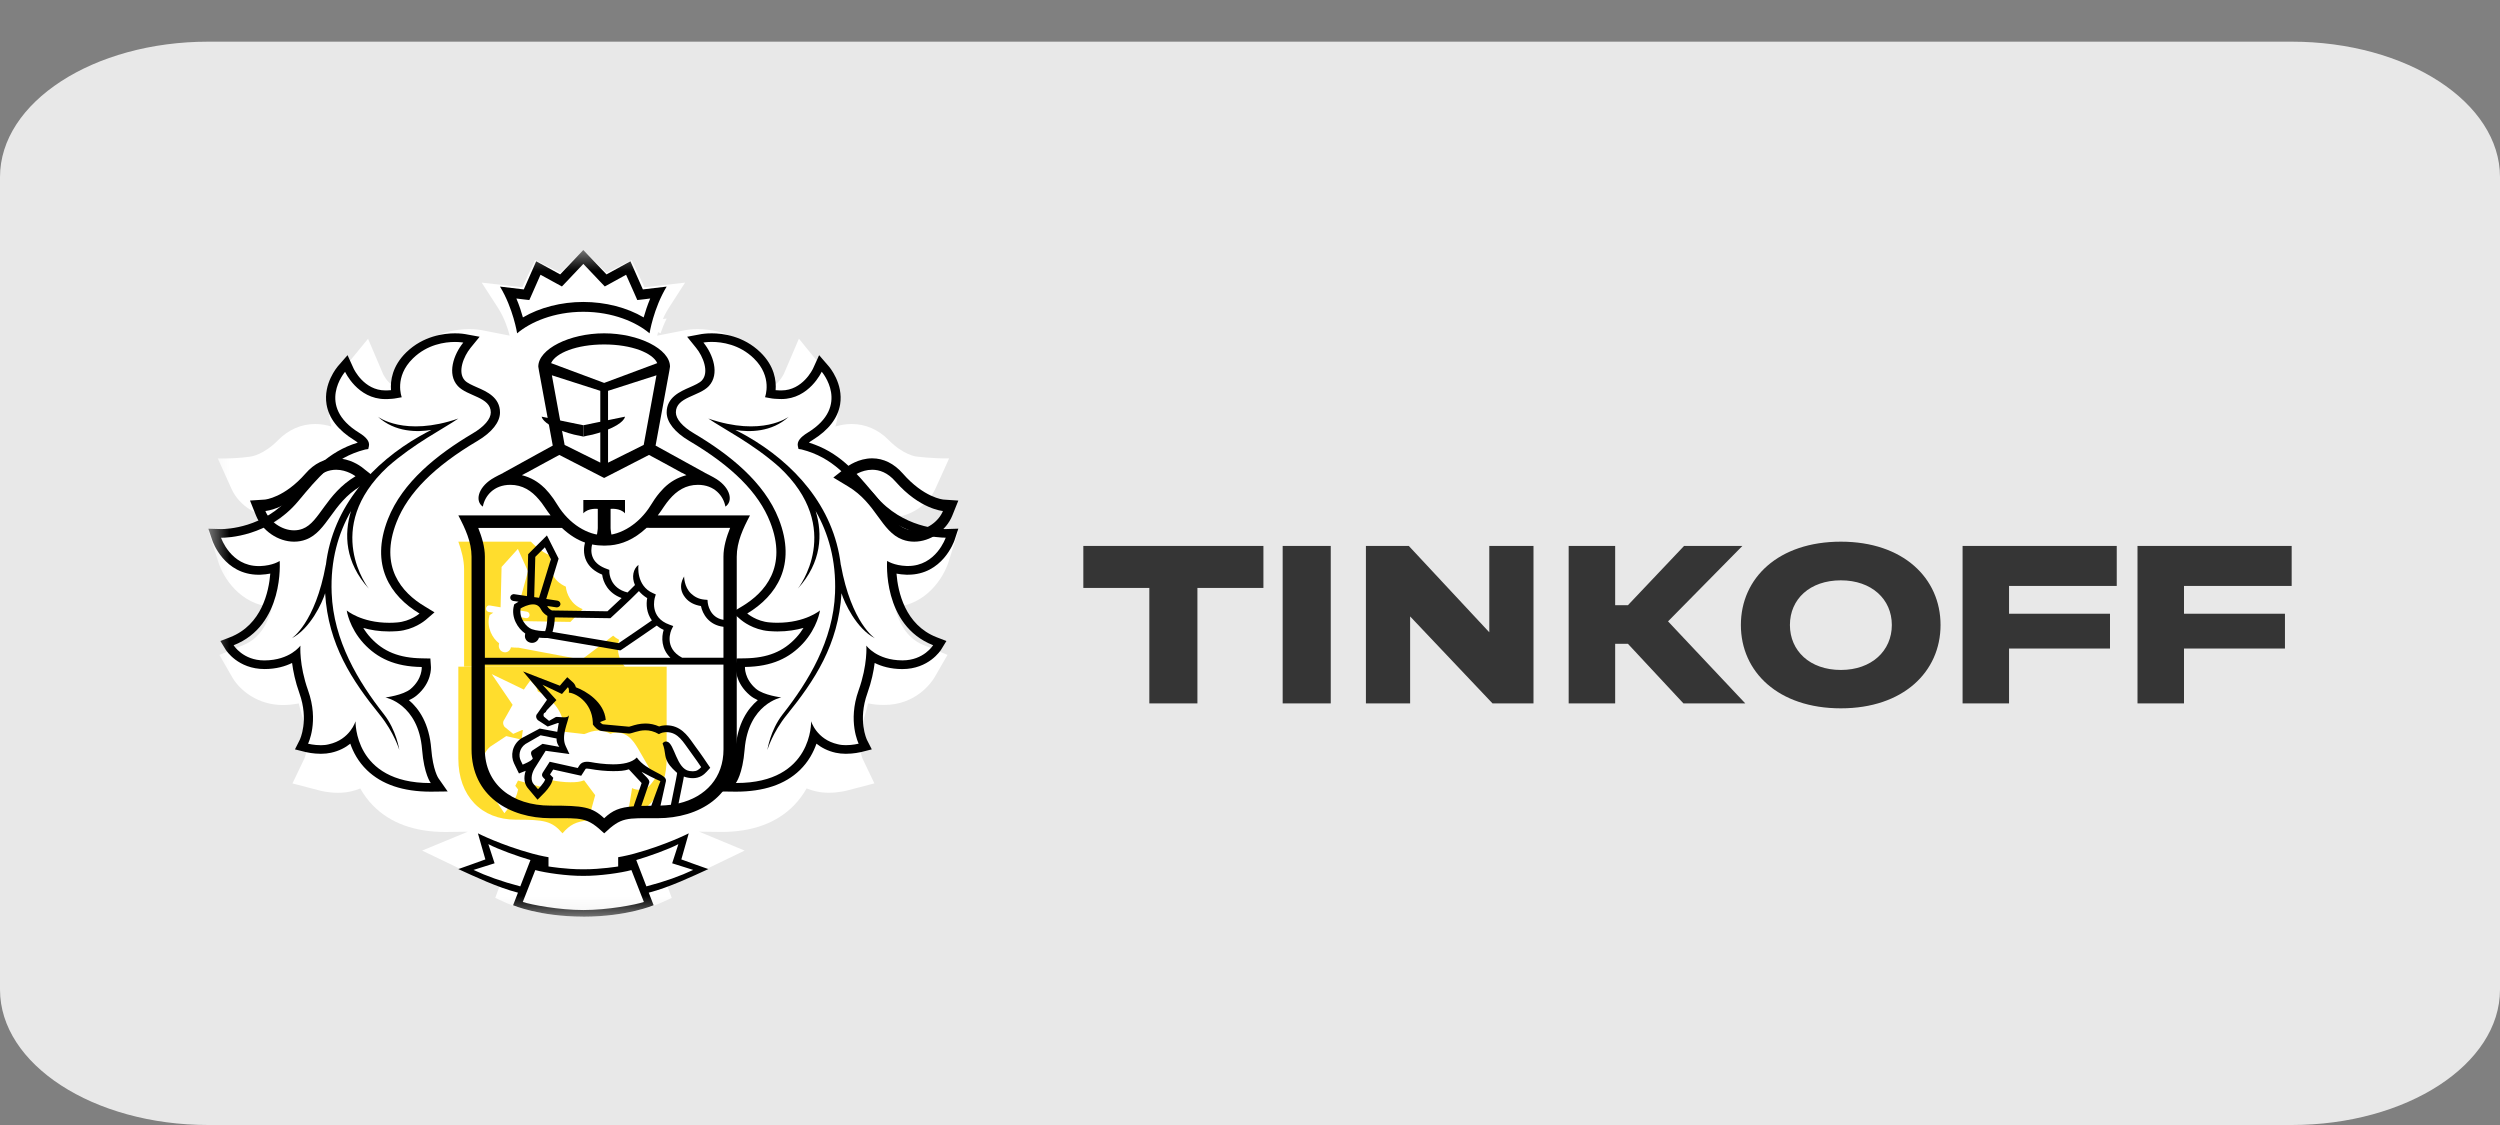 <?xml version="1.0" encoding="UTF-8"?> <svg xmlns="http://www.w3.org/2000/svg" width="60" height="27" viewBox="0 0 60 27" fill="none"><rect x="0" y="0" width="60" height="27" fill="#808080" stroke="none"/><path d="M0 4.25C0 2.455 2.239 1 5 1H55C57.761 1 60 2.455 60 4.25V23.75C60 25.545 57.761 27 55 27H5C2.239 27 0 25.545 0 23.75V4.25Z" fill="#E8E8E8"></path><mask id="mask0_121_5766" style="mask-type:luminance" maskUnits="userSpaceOnUse" x="5" y="6" width="51" height="16"><path d="M56 6H5V22H56V6Z" fill="white"></path></mask><g mask="url(#mask0_121_5766)"><path d="M22.766 13.484L23 12.74L22.227 12.764C22.162 12.764 21.687 12.751 21.226 12.418C21.261 12.421 21.295 12.426 21.33 12.426C21.804 12.426 22.263 12.142 22.446 11.736L22.779 11.002C22.362 11.007 21.981 10.955 21.981 10.955C21.978 10.954 21.677 10.916 21.33 10.563C21.081 10.31 20.773 10.176 20.439 10.176C20.293 10.176 20.162 10.202 20.049 10.237C20.067 10.178 20.084 10.117 20.093 10.055C20.2 9.368 19.755 8.845 19.755 8.845L19.174 8.128L18.814 8.97C18.812 8.973 18.721 9.17 18.559 9.266C18.509 9.019 18.389 8.741 18.131 8.475C17.645 7.974 17.053 7.899 16.743 7.899C16.6 7.899 16.497 7.915 16.473 7.919L15.771 8.056C15.811 7.9 15.898 7.628 16.055 7.384L16.442 6.783L15.468 6.894L15.158 6.238L14.557 6.546L14.001 6L13.447 6.546L12.845 6.238L12.535 6.894L11.561 6.783L11.949 7.384C12.107 7.628 12.193 7.899 12.232 8.055L11.563 7.924L11.54 7.92C11.507 7.915 11.405 7.899 11.261 7.899C10.951 7.899 10.359 7.974 9.874 8.475C9.616 8.74 9.495 9.019 9.445 9.266C9.284 9.171 9.194 8.977 9.194 8.977L8.833 8.13L8.242 8.851C8.17 8.945 7.814 9.437 7.911 10.056C7.921 10.118 7.937 10.178 7.955 10.238C7.843 10.203 7.712 10.176 7.566 10.176C7.232 10.176 6.924 10.31 6.674 10.564C6.328 10.916 6.029 10.955 6.032 10.955C6.032 10.955 5.716 11.011 5.227 11.003L5.558 11.736C5.741 12.143 6.201 12.427 6.674 12.427C6.71 12.427 6.744 12.422 6.779 12.419C6.32 12.751 5.845 12.765 5.788 12.765L5 12.74L5.238 13.484C5.358 13.867 5.759 14.502 6.527 14.571C6.443 14.919 6.258 15.309 5.851 15.477L5.265 15.718L5.584 16.272C5.765 16.571 6.188 16.921 6.792 16.921C6.922 16.92 7.048 16.907 7.17 16.882C7.201 17.019 7.24 17.155 7.285 17.291C7.465 17.823 7.31 18.194 7.308 18.198L7.019 18.802L7.665 18.971C7.673 18.974 7.868 19.027 8.113 19.027C8.224 19.027 8.33 19.016 8.429 18.992C8.505 18.975 8.577 18.951 8.646 18.923C8.73 19.073 8.831 19.209 8.95 19.331C9.364 19.754 9.95 19.968 10.694 19.968H10.697L11.227 19.961L10.131 20.414L10.963 20.814C11.265 20.961 11.624 21.135 11.989 21.267L11.886 21.55L12.172 21.68C12.198 21.692 12.749 21.938 13.667 21.99C13.667 21.99 13.888 22 14.01 22C14.132 22 14.351 21.989 14.351 21.989C15.262 21.936 15.809 21.692 15.835 21.68L16.122 21.55L16.017 21.266C16.393 21.129 16.765 20.949 17.054 20.808L17.871 20.414L16.778 19.96L17.311 19.967C18.055 19.967 18.642 19.752 19.055 19.329C19.173 19.207 19.275 19.071 19.359 18.922C19.429 18.95 19.501 18.974 19.577 18.991C19.676 19.014 19.781 19.026 19.892 19.026C20.133 19.026 20.33 18.973 20.335 18.971L20.985 18.801L20.702 18.208C20.695 18.193 20.54 17.822 20.72 17.289C20.766 17.153 20.804 17.017 20.835 16.881C20.957 16.906 21.084 16.919 21.216 16.919C21.984 16.919 22.352 16.381 22.424 16.265L22.74 15.717L22.154 15.477C21.746 15.308 21.562 14.918 21.479 14.57C22.236 14.506 22.642 13.87 22.766 13.484ZM12.284 8.312L12.276 8.314L12.282 8.305L12.284 8.312Z" fill="white"></path><path d="M14 8C13.477 8.001 13.086 8.224 13 8.486L14 9L15 8.486C14.915 8.224 14.523 8.001 14 8Z" fill="white"></path><path d="M14.513 20.145H14.511H14.501H14.489C14.101 20.148 13.567 20.071 13.309 20L13 20.798C13.204 20.868 13.895 21 14.501 21C15.105 21 15.797 20.867 16 20.798L15.691 20C15.433 20.072 14.9 20.148 14.513 20.145Z" fill="white"></path><path d="M15.739 20C15.576 20.118 15.212 20.294 15 20.376L15.178 21C15.506 20.886 15.776 20.753 16 20.61L15.631 20.454L15.739 20Z" fill="white"></path><path d="M11.261 20L11.37 20.454L11 20.61C11.223 20.753 11.495 20.886 11.822 21L12 20.376C11.789 20.294 11.424 20.117 11.261 20Z" fill="white"></path><path d="M14.499 7.711C14.994 7.711 15.48 7.816 15.853 8C15.887 7.898 15.935 7.775 16 7.646L15.859 7.661L15.711 7.675L15.648 7.556L15.459 7.202L15.115 7.361L14.981 7.422L14.874 7.328L14.5 7L14.127 7.328L14.02 7.422L13.886 7.361L13.54 7.202L13.353 7.556L13.289 7.675L13.141 7.661L13 7.646C13.065 7.776 13.112 7.898 13.147 8C13.521 7.816 14.005 7.711 14.499 7.711Z" fill="white"></path><path d="M21.17 11.974C21.234 11.992 21.299 12 21.363 12C21.64 12 21.908 11.851 22 11.681C22 11.681 21.492 11.655 20.945 11.194C20.771 11.044 20.587 11 20.429 11C20.184 11 20 11.108 20 11.108C20.66 11.399 20.794 11.868 21.17 11.974Z" fill="white"></path><path d="M6.637 12C6.701 12 6.766 11.992 6.828 11.974C7.205 11.868 7.34 11.399 8 11.108C8 11.108 7.815 11 7.571 11C7.413 11 7.229 11.044 7.054 11.194C6.508 11.655 6 11.681 6 11.681C6.091 11.851 6.36 12 6.637 12Z" fill="white"></path><path d="M21.132 13.589C21.142 13.589 21.151 13.589 21.162 13.589C21.788 13.589 22 12.883 22 12.883H21.988C21.873 12.883 20.942 12.854 20.285 11.973C19.851 11.393 19.497 10.883 18.796 10.683L18.727 10.67L18.711 10.596C18.692 10.483 18.765 10.377 18.932 10.263C19.899 9.595 19.243 8.744 19.243 8.744C19.243 8.744 18.966 9.425 18.348 9.425C18.334 9.425 18.318 9.424 18.302 9.424C18.232 9.42 18.165 9.418 18.096 9.402L17.982 9.379C17.982 9.379 18.158 8.874 17.733 8.41C17.413 8.059 17.023 8 16.798 8C16.684 8 16.612 8.015 16.612 8.015C16.826 8.31 16.98 8.798 16.734 9.1C16.521 9.358 16 9.371 16 9.757C16 9.921 16.145 10.112 16.405 10.283C17.188 10.803 17.965 11.492 18.288 12.416C18.692 13.569 18.237 14.334 17.587 14.773C17.587 14.773 17.791 14.97 18.086 14.995C18.146 15.001 18.205 15.004 18.26 15.004C18.883 15.004 19.205 14.696 19.205 14.696C19.205 14.696 19.152 15.121 18.827 15.517C18.528 15.882 18.135 16.097 17.536 16.106C17.536 16.106 17.517 16.399 17.782 16.653C17.952 16.813 18.344 16.865 18.344 16.865C18.344 16.865 17.61 17.022 17.529 18.165C17.485 18.785 17.335 19 17.335 19H17.349C19.053 19 19.009 17.459 19.009 17.459C19.009 17.459 19.127 17.915 19.602 18.034C19.66 18.05 19.721 18.056 19.78 18.056C19.933 18.056 20.066 18.019 20.066 18.019C20.066 18.019 19.817 17.465 20.064 16.691C20.269 16.049 20.235 15.573 20.235 15.573C20.235 15.573 20.465 15.939 21.034 15.942H21.04C21.514 15.942 21.721 15.563 21.721 15.563C20.584 15.066 20.697 13.462 20.697 13.462C20.697 13.462 20.844 13.577 21.132 13.589ZM20.79 15.265C20.328 15.025 20.036 14.387 19.965 14.157C19.888 15.421 19.303 16.299 18.618 17.144C18.263 17.582 18.139 18.007 18.139 18.007C18.139 18.007 18.207 17.525 18.515 17.132C19.153 16.323 19.76 15.316 19.805 14.152C19.837 13.34 19.638 12.681 19.329 12.138C19.502 12.704 19.477 13.396 18.89 14.043C18.89 14.043 20.059 12.565 18.424 11.051C17.77 10.474 17.054 10.118 16.685 9.866C18.017 10.324 18.667 9.82 18.667 9.82C18.242 10.209 17.691 10.202 17.35 10.146C17.442 10.194 17.539 10.244 17.643 10.302C18.765 10.945 19.775 12.003 19.947 13.468V13.457C20.209 14.896 20.79 15.265 20.79 15.265Z" fill="white"></path><path d="M9.656 16.865C9.656 16.865 10.048 16.814 10.218 16.653C10.483 16.399 10.464 16.106 10.464 16.106C9.865 16.097 9.472 15.882 9.171 15.518C8.849 15.122 8.795 14.696 8.795 14.696C8.795 14.696 9.117 15.005 9.74 15.005C9.796 15.005 9.854 15.002 9.914 14.996C10.21 14.971 10.414 14.773 10.414 14.773C9.764 14.335 9.309 13.569 9.712 12.416C10.036 11.493 10.812 10.803 11.595 10.283C11.855 10.112 12 9.921 12 9.757C12 9.371 11.48 9.358 11.267 9.1C11.02 8.798 11.175 8.309 11.388 8.015C11.388 8.015 11.317 8 11.203 8C10.979 8 10.589 8.059 10.268 8.41C9.842 8.874 10.019 9.379 10.019 9.379L9.905 9.402C9.836 9.418 9.768 9.42 9.699 9.424C9.683 9.424 9.669 9.425 9.653 9.425C9.034 9.425 8.759 8.744 8.759 8.744C8.759 8.744 8.102 9.596 9.069 10.264C9.235 10.378 9.308 10.484 9.289 10.597L9.274 10.671L9.204 10.683C8.504 10.884 8.148 11.394 7.715 11.973C7.058 12.854 6.129 12.883 6.013 12.883H6C6 12.883 6.212 13.589 6.838 13.589C6.849 13.589 6.858 13.589 6.868 13.589C7.156 13.578 7.304 13.462 7.304 13.462C7.304 13.462 7.415 15.066 6.28 15.563C6.28 15.563 6.487 15.942 6.961 15.942H6.967C7.536 15.939 7.765 15.573 7.765 15.573C7.765 15.573 7.732 16.049 7.936 16.691C8.183 17.465 7.936 18.019 7.936 18.019C7.936 18.019 8.069 18.056 8.221 18.056C8.28 18.056 8.341 18.05 8.398 18.034C8.872 17.915 8.992 17.459 8.992 17.459C8.992 17.459 8.948 19 10.652 19H10.665C10.665 19 10.515 18.785 10.472 18.165C10.39 17.022 9.656 16.865 9.656 16.865ZM9.382 17.144C8.698 16.299 8.113 15.421 8.035 14.157C7.965 14.386 7.674 15.025 7.212 15.265C7.212 15.265 7.792 14.896 8.053 13.457V13.468C8.226 12.004 9.235 10.945 10.358 10.302C10.461 10.243 10.559 10.193 10.651 10.146C10.309 10.202 9.759 10.209 9.333 9.82C9.333 9.82 9.983 10.324 11.315 9.866C10.946 10.118 10.231 10.474 9.576 11.051C7.94 12.565 9.11 14.043 9.11 14.043C8.522 13.396 8.499 12.704 8.671 12.138C8.361 12.681 8.164 13.34 8.195 14.152C8.24 15.316 8.847 16.323 9.484 17.132C9.792 17.524 9.862 18.007 9.862 18.007C9.862 18.007 9.737 17.582 9.382 17.144Z" fill="white"></path><path d="M12.556 11.83C12.589 11.863 12.62 11.899 12.65 11.935C12.658 11.944 12.664 11.951 12.671 11.961C12.699 11.997 12.728 12.035 12.755 12.074C12.761 12.082 12.767 12.091 12.773 12.1C12.806 12.149 12.837 12.198 12.867 12.249C13.149 12.719 13.6 12.999 14 13C14.401 12.999 14.851 12.719 15.134 12.249C15.165 12.197 15.197 12.146 15.229 12.098C15.234 12.091 15.24 12.085 15.244 12.078C15.272 12.037 15.301 11.998 15.332 11.96C15.338 11.951 15.344 11.944 15.35 11.937C15.381 11.9 15.414 11.863 15.447 11.829C15.452 11.823 15.457 11.818 15.462 11.814C15.605 11.672 15.776 11.564 16 11.504L15.901 11.448H15.895L15.498 11.225L15.091 11L14.003 11.572L14 11.57L13.998 11.572L12.909 11L12.502 11.225L12.105 11.447H12.101L12 11.503C12.225 11.563 12.395 11.67 12.539 11.812C12.546 11.818 12.55 11.824 12.556 11.83ZM13.56 11.784H14.021H14.48V12.089C14.372 11.961 14.162 11.987 14.162 11.987V12.428C14.162 12.428 14.17 12.644 14.248 12.738H14.021H13.792C13.872 12.645 13.879 12.428 13.879 12.428V11.987C13.879 11.987 13.669 11.961 13.56 12.089V11.784Z" fill="white"></path><path d="M14 11V9.355L13 9L13.264 10.594L14 11ZM13.785 9.759V10.023L13.737 10C13.734 9.998 13.663 9.981 13.539 9.878C13.334 9.712 13.33 9.558 13.33 9.558L13.785 9.759Z" fill="white"></path><path d="M14.737 10.594L15 9L14 9.355V11L14.737 10.594ZM14.215 9.759L14.67 9.559C14.67 9.559 14.666 9.712 14.46 9.879C14.337 9.981 14.265 9.998 14.263 10L14.214 10.024V9.759H14.215Z" fill="white"></path><path d="M12.422 14.927C12.597 14.987 12.808 15 12.915 15C12.92 14.987 12.925 14.971 12.931 14.952C12.941 14.921 12.95 14.892 12.957 14.858C12.987 14.709 12.998 14.54 13 14.432C12.927 14.389 12.823 14.311 12.765 14.195C12.699 14.062 12.604 14 12.465 14C12.285 14 12.092 14.103 12.01 14.152C11.944 14.522 12.23 14.859 12.422 14.927Z" fill="white"></path><path d="M14.739 14C14.558 14.177 14.204 14.486 14.186 14.502L14.165 14.521L13.046 14.505C13.045 14.605 13.027 14.69 13.009 14.752C13.006 14.763 13.003 14.774 13 14.785L14.332 15C14.471 14.913 14.852 14.662 15 14.564C14.892 14.422 14.882 14.254 14.906 14.136C14.836 14.095 14.782 14.049 14.739 14Z" fill="white"></path><path d="M15.193 13.002C14.916 13.279 14.65 13.382 14.413 13.405C14.37 13.41 14.326 13.413 14.282 13.413H14.279H14.276C14.232 13.413 14.188 13.41 14.145 13.405C14.104 13.402 14.06 13.395 14.017 13.385C14.001 13.447 13.981 13.578 14.037 13.701C14.087 13.813 14.189 13.897 14.338 13.952L14.388 13.972L14.389 14.026C14.389 14.042 14.401 14.395 14.782 14.493C14.845 14.428 14.901 14.37 14.943 14.321C14.865 14.136 14.906 13.947 15.019 13.855C15.014 13.874 14.964 14.338 15.332 14.509L15.393 14.538L15.374 14.603C15.368 14.623 15.245 15.071 15.691 15.238L15.77 15.268L15.734 15.345C15.727 15.362 15.552 15.769 15.963 16H16.856V15.285C16.538 15.245 16.404 14.989 16.369 14.806C16.222 14.78 16.108 14.716 16.029 14.611C15.842 14.363 16.003 14.135 16.005 14.122C16.005 14.124 16.005 14.367 16.154 14.517C16.227 14.589 16.314 14.645 16.446 14.657L16.511 14.663L16.517 14.73C16.518 14.744 16.554 15.072 16.856 15.124L16.856 13.664C16.856 13.438 16.921 13.21 17 13H15.193V13.002Z" fill="white"></path><path d="M13.025 13.189L13 13.986L13.11 14L13.38 13.235L13.243 13L13.025 13.189Z" fill="white"></path><path d="M16.17 17.41C16.179 17.41 16.189 17.412 16.198 17.414C16.372 17.463 16.416 18.087 16.721 18.143C16.751 18.149 16.779 18.151 16.803 18.151C16.891 18.151 16.943 18.113 17 18.047C17 18.047 16.847 17.807 16.732 17.645C16.579 17.434 16.461 17.177 16.177 17.177C16.17 17.177 16.162 17.177 16.155 17.178C16.061 17.183 16.004 17.228 16.004 17.228C15.889 17.156 15.782 17.132 15.684 17.132C15.506 17.132 15.368 17.213 15.299 17.213H15.296L14.662 17.151C14.562 17.142 14.484 17.042 14.456 17.003C14.449 16.993 14.445 16.986 14.445 16.986C14.445 16.969 14.445 16.952 14.444 16.936C14.423 16.421 14.021 16.2 13.878 16.196C13.878 16.196 13.895 16.098 13.856 16.061L13.716 16.229L13.257 16L13.585 16.38L13.307 16.69C13.272 16.725 13.276 16.773 13.291 16.793L13.411 16.898L13.562 16.806C13.57 16.801 13.584 16.799 13.601 16.799C13.643 16.799 13.706 16.81 13.763 16.81C13.824 16.81 13.878 16.797 13.885 16.739C13.866 16.93 13.687 17.262 13.805 17.523L13.891 17.72L13.33 17.64L13.068 18.081C12.987 18.227 12.974 18.386 13.052 18.472L13.15 18.594C13.15 18.594 13.288 18.449 13.319 18.354L13.274 18.305C13.237 18.264 13.239 18.227 13.262 18.183L13.426 17.911L14.088 18.067L14.123 18.007C14.168 17.933 14.232 17.911 14.303 17.911C14.332 17.911 14.362 17.914 14.393 17.919C14.516 17.943 14.719 17.976 14.921 17.976C15.143 17.976 15.363 17.936 15.48 17.805C15.72 18.159 16.206 18.215 16.168 18.395L16.04 19C16.124 18.996 16.206 18.991 16.283 18.98L16.405 18.35C16.418 18.282 16.431 18.189 16.431 18.189C16.384 18.142 16.27 18.042 16.207 17.921C16.121 17.757 16.168 17.671 16.087 17.458C16.09 17.46 16.114 17.41 16.17 17.41ZM13.694 16.526C13.661 16.525 13.638 16.497 13.639 16.465C13.642 16.434 13.668 16.409 13.7 16.412C13.733 16.413 13.756 16.442 13.755 16.473C13.752 16.504 13.725 16.528 13.694 16.526Z" fill="white"></path><path d="M12.079 19C12.079 19 12.312 18.877 12.333 18.789L12.302 18.689C12.28 18.624 12.283 18.554 12.326 18.515L12.578 18.291L13 18.395C13 18.395 12.924 18.273 12.931 18.11L12.529 18L12.15 18.296C11.987 18.452 11.975 18.707 12.029 18.858L12.079 19Z" fill="white"></path><path d="M15 19C15.069 18.997 15.144 18.995 15.227 18.995C15.227 18.995 15.424 18.297 15.434 18.274C15.324 18.215 15.095 18.067 15.007 18C15.065 18.106 15.207 18.227 15.179 18.321L15 19Z" fill="white"></path><path d="M16 16H11V18.206C11 19.107 11.557 19.672 12.378 19.672C13.064 19.672 13.245 19.703 13.5 20C13.676 19.794 13.822 19.718 14.12 19.689L14.127 19.655L14.285 19.084C14.276 19.071 14.018 18.727 14.018 18.727C13.916 18.767 13.831 18.774 13.686 18.774C13.538 18.774 13.371 18.754 13.19 18.714C13.172 18.709 13.155 18.707 13.138 18.707C13.116 18.707 13.114 18.709 13.108 18.722L13.077 18.783L13.019 18.894L12.912 18.865L12.432 18.733L12.367 18.86L12.377 18.873L12.435 18.948L12.409 19.047C12.374 19.175 12.259 19.325 12.225 19.367L12.105 19.517L11.996 19.355L11.914 19.235C11.828 19.122 11.807 18.948 11.856 18.767C11.855 18.768 11.853 18.769 11.851 18.769L11.715 18.834L11.654 18.679L11.611 18.569C11.538 18.375 11.565 18.092 11.763 17.922L12.15 17.666L12.517 17.751C12.526 17.71 12.539 17.562 12.55 17.524C12.543 17.523 12.536 17.521 12.529 17.521L12.317 17.613L12.113 17.448C12.113 17.448 12.033 17.358 12.105 17.267L12.303 16.916L11.802 16.179L12.573 16.55L12.624 16.475L12.728 16.33L12.845 16.461C12.879 16.499 12.898 16.545 12.907 16.592C13.12 16.689 13.5 16.975 13.533 17.44L13.414 17.496V17.5C13.441 17.537 13.464 17.553 13.471 17.554L14.02 17.618C14.034 17.615 14.052 17.608 14.071 17.601C14.139 17.573 14.242 17.534 14.364 17.534C14.463 17.534 14.559 17.561 14.65 17.611C14.685 17.596 14.726 17.585 14.774 17.582L14.801 17.581C15.095 17.581 15.241 17.839 15.358 18.044C15.378 18.08 15.398 18.114 15.418 18.147C15.52 18.317 15.655 18.566 15.66 18.576L15.721 18.687L15.646 18.789C15.589 18.866 15.503 18.957 15.356 18.957C15.326 18.957 15.292 18.953 15.256 18.945C15.225 18.939 15.196 18.928 15.169 18.914C15.164 18.948 15.159 18.989 15.153 19.024L15.056 19.613C15.633 19.447 15.999 18.936 15.999 18.206L16 16Z" fill="#FFDD2D"></path><path d="M11.138 16H15C14.807 15.791 14.81 15.527 14.859 15.355C14.803 15.327 14.757 15.293 14.715 15.256C14.564 15.373 14.104 15.725 13.983 15.812L13.958 15.831L12.442 15.544H12.411C12.375 15.544 12.322 15.542 12.263 15.535C12.247 15.607 12.188 15.656 12.121 15.656C12.113 15.656 12.104 15.655 12.096 15.653C12.057 15.646 12.022 15.625 11.999 15.59C11.976 15.556 11.966 15.515 11.973 15.473L11.979 15.439C11.822 15.324 11.678 15.066 11.742 14.795L11.748 14.766L11.77 14.749C11.773 14.747 11.8 14.729 11.838 14.705L11.728 14.687C11.687 14.679 11.659 14.639 11.666 14.597C11.672 14.553 11.711 14.523 11.752 14.531L12.014 14.575L12.038 13.607L12.429 13.174L12.672 13.711L12.415 14.642L12.647 14.68C12.687 14.687 12.716 14.727 12.709 14.771C12.703 14.809 12.672 14.836 12.635 14.836C12.631 14.836 12.627 14.836 12.623 14.835L12.434 14.803C12.437 14.809 12.441 14.812 12.443 14.819C12.463 14.862 12.508 14.894 12.534 14.907L13.69 14.926C13.739 14.876 13.86 14.752 13.985 14.62C13.7 14.507 13.597 14.25 13.579 14.079C13.42 14.008 13.311 13.902 13.25 13.764C13.176 13.593 13.203 13.422 13.222 13.338C13.068 13.279 12.906 13.172 12.741 13H11C11.075 13.21 11.138 13.437 11.138 13.664V16Z" fill="#FFDD2D"></path><path d="M13.059 17C13.028 16.997 13.002 17.021 13 17.05C12.998 17.081 13.021 17.107 13.052 17.107C13.082 17.11 13.109 17.087 13.111 17.057C13.111 17.028 13.09 17.001 13.059 17Z" fill="black"></path><path d="M16.659 20.737L16.352 20.626L16.437 20.327L16.53 20C16.53 20 15.986 20.279 15.219 20.488C15.001 20.547 14.836 20.573 14.836 20.573V20.795C14.836 20.795 14.427 20.863 14.012 20.863H14.007H14.001H13.993H13.988C13.574 20.863 13.164 20.795 13.164 20.795V20.573C13.164 20.573 12.998 20.547 12.781 20.488C12.014 20.279 11.47 20 11.47 20L11.563 20.327L11.649 20.626L11.341 20.737L11 20.858C11.392 21.036 11.934 21.296 12.431 21.424L12.314 21.726C12.314 21.726 12.944 21.997 13.993 21.999L13.996 22H14.001H14.005H14.008C15.058 21.997 15.687 21.726 15.687 21.726L15.57 21.424C16.066 21.296 16.61 21.036 17 20.858L16.659 20.737ZM11.364 20.878L11.87 20.719L11.72 20.259C11.943 20.379 12.442 20.558 12.731 20.641L12.487 21.273C12.041 21.157 11.669 21.022 11.364 20.878ZM14.001 21.841C13.414 21.841 12.744 21.713 12.547 21.647L12.847 20.882C13.096 20.95 13.613 21.023 13.989 21.021H14.001H14.011H14.012C14.388 21.023 14.904 20.95 15.154 20.882L15.453 21.647C15.257 21.714 14.587 21.841 14.001 21.841ZM15.513 21.273L15.27 20.641C15.56 20.558 16.058 20.379 16.281 20.259L16.132 20.719L16.637 20.878C16.331 21.022 15.962 21.157 15.513 21.273Z" fill="black"></path><path d="M13.999 7.483C14.708 7.483 15.276 7.733 15.589 8C15.589 8 15.682 7.404 16 6.878L15.429 6.946L15.13 6.271L14.556 6.586L13.999 6L13.444 6.586L12.869 6.271L12.571 6.946L12 6.878C12.318 7.404 12.411 8 12.411 8C12.725 7.733 13.291 7.483 13.999 7.483ZM12.545 7.183L12.704 7.201L12.772 7.048L12.972 6.594L13.343 6.797L13.486 6.875L13.601 6.755L14 6.333L14.4 6.755L14.515 6.875L14.658 6.797L15.026 6.594L15.228 7.048L15.295 7.201L15.454 7.183L15.605 7.164C15.536 7.33 15.485 7.487 15.448 7.618C15.048 7.381 14.528 7.247 13.998 7.247C13.471 7.247 12.952 7.381 12.55 7.618C12.513 7.487 12.463 7.329 12.393 7.164L12.545 7.183Z" fill="black"></path><path d="M21.791 13.793C22.619 13.793 22.896 13.001 22.908 12.967L23 12.688L22.689 12.698H22.688C22.579 12.698 21.665 12.675 21.017 11.901L20.956 11.829C20.532 11.323 20.131 10.842 19.414 10.623C19.434 10.605 19.464 10.583 19.505 10.559C19.885 10.323 20.107 10.037 20.163 9.705C20.244 9.206 19.905 8.808 19.89 8.791L19.659 8.524L19.515 8.841C19.506 8.861 19.264 9.37 18.754 9.37H18.716C18.681 9.368 18.648 9.367 18.615 9.364C18.633 9.137 18.589 8.786 18.25 8.456C17.843 8.06 17.343 8 17.082 8C16.942 8 16.849 8.016 16.839 8.017L16.491 8.082L16.706 8.348C16.874 8.553 17.027 8.932 16.846 9.13C16.788 9.193 16.669 9.244 16.555 9.295C16.32 9.397 16 9.538 16 9.897C16 10.13 16.192 10.374 16.541 10.581C17.572 11.19 18.208 11.826 18.483 12.529C18.908 13.609 18.353 14.225 17.815 14.549L17.573 14.695L17.785 14.878C17.813 14.901 18.072 15.115 18.454 15.146C18.526 15.151 18.596 15.155 18.66 15.155C18.905 15.155 19.114 15.118 19.284 15.07C19.237 15.147 19.18 15.225 19.107 15.304C18.799 15.639 18.421 15.792 17.876 15.8L17.674 15.803L17.658 15.994C17.656 16.032 17.641 16.386 17.997 16.687C18.052 16.734 18.118 16.772 18.187 16.804C17.945 17.008 17.699 17.364 17.652 17.974C17.612 18.484 17.482 18.672 17.481 18.674L17.257 18.995L17.661 19C18.329 19 18.841 18.827 19.195 18.484C19.405 18.28 19.524 18.051 19.595 17.848C19.712 17.941 19.862 18.023 20.057 18.066C20.132 18.082 20.213 18.091 20.3 18.091C20.489 18.091 20.647 18.054 20.665 18.05L20.923 17.985L20.808 17.759C20.8 17.741 20.585 17.286 20.817 16.638C20.917 16.358 20.968 16.107 20.992 15.911C21.155 15.991 21.372 16.057 21.654 16.058C22.293 16.058 22.575 15.609 22.588 15.59L22.714 15.384L22.48 15.294C21.719 14.997 21.55 14.199 21.516 13.767C21.585 13.779 21.664 13.791 21.753 13.793H21.791ZM22.395 15.485C22.395 15.485 22.172 15.849 21.66 15.849H21.654C21.04 15.846 20.792 15.494 20.792 15.494C20.792 15.494 20.828 15.952 20.606 16.57C20.34 17.315 20.608 17.848 20.608 17.848C20.608 17.848 20.465 17.884 20.3 17.884C20.236 17.884 20.17 17.878 20.108 17.862C19.595 17.748 19.467 17.309 19.467 17.309C19.467 17.309 19.515 18.792 17.676 18.792H17.661C17.661 18.792 17.823 18.585 17.871 17.989C17.959 16.889 18.751 16.738 18.751 16.738C18.751 16.738 18.329 16.688 18.145 16.533C17.859 16.289 17.879 16.007 17.879 16.007C18.526 15.999 18.95 15.791 19.273 15.44C19.622 15.06 19.68 14.65 19.68 14.65C19.68 14.65 19.332 14.946 18.66 14.946C18.601 14.946 18.537 14.944 18.473 14.938C18.154 14.914 17.934 14.724 17.934 14.724C18.634 14.302 19.126 13.565 18.69 12.456C18.341 11.568 17.502 10.904 16.658 10.403C16.377 10.238 16.221 10.055 16.221 9.897C16.221 9.526 16.783 9.514 17.014 9.264C17.279 8.975 17.113 8.504 16.882 8.221C16.882 8.221 16.96 8.206 17.082 8.206C17.325 8.206 17.746 8.264 18.092 8.601C18.551 9.047 18.36 9.533 18.36 9.533L18.483 9.556C18.557 9.571 18.63 9.573 18.706 9.576C18.722 9.576 18.739 9.577 18.755 9.577C19.422 9.577 19.721 8.921 19.721 8.921C19.721 8.921 20.43 9.741 19.386 10.383C19.206 10.493 19.127 10.595 19.148 10.704L19.164 10.775L19.239 10.787C19.995 10.98 20.378 11.471 20.846 12.028C21.556 12.877 22.56 12.904 22.684 12.904H22.697C22.697 12.904 22.468 13.584 21.792 13.584C21.781 13.584 21.772 13.584 21.76 13.584C21.45 13.573 21.291 13.461 21.291 13.461C21.291 13.461 21.169 15.006 22.395 15.485Z" fill="black"></path><path d="M20.352 11.673C20.694 11.877 20.893 12.149 21.068 12.391C21.239 12.627 21.402 12.854 21.657 12.949C21.748 12.984 21.844 13 21.941 13C22.324 13 22.708 12.738 22.854 12.377L23 12.014L22.646 11.99C22.629 11.989 22.173 11.943 21.666 11.363C21.457 11.125 21.204 11 20.932 11C20.6 11 20.354 11.186 20.326 11.204L20 11.461L20.352 11.673ZM20.933 11.274C21.104 11.274 21.303 11.339 21.491 11.556C22.081 12.227 22.631 12.264 22.631 12.264C22.531 12.511 22.242 12.728 21.942 12.728C21.873 12.728 21.803 12.716 21.734 12.69C21.328 12.537 21.182 11.855 20.468 11.431C20.468 11.431 20.668 11.274 20.933 11.274Z" fill="black"></path><path d="M20.18 13.554V13.565C20.012 12.134 19.028 11.1 17.933 10.471C17.832 10.414 17.739 10.365 17.648 10.319C17.981 10.373 18.518 10.38 18.932 10C18.932 10 18.299 10.493 17 10.045C17.359 10.292 18.058 10.639 18.695 11.203C20.289 12.682 19.149 14.126 19.149 14.126C19.721 13.495 19.745 12.818 19.576 12.265C19.878 12.795 20.071 13.439 20.041 14.233C19.997 15.371 19.405 16.355 18.783 17.145C18.484 17.529 18.417 18 18.417 18C18.417 18 18.537 17.584 18.884 17.156C19.551 16.331 20.121 15.473 20.196 14.238C20.265 14.462 20.549 15.086 21 15.32C21.001 15.321 20.435 14.96 20.18 13.554Z" fill="black"></path><path d="M10.52 18.674C10.519 18.672 10.391 18.484 10.35 17.975C10.302 17.365 10.057 17.009 9.814 16.804C9.885 16.773 9.949 16.735 10.004 16.688C10.36 16.387 10.345 16.033 10.342 15.995L10.329 15.804L10.125 15.8C9.582 15.792 9.202 15.639 8.895 15.305C8.823 15.226 8.765 15.147 8.719 15.07C8.888 15.119 9.095 15.155 9.341 15.155C9.407 15.155 9.475 15.151 9.547 15.147C9.929 15.116 10.188 14.902 10.217 14.878L10.428 14.696L10.187 14.549C9.646 14.225 9.094 13.608 9.518 12.529C9.793 11.827 10.428 11.191 11.461 10.581C11.809 10.374 12 10.13 12 9.898C12 9.538 11.681 9.396 11.446 9.295C11.332 9.244 11.213 9.193 11.155 9.13C10.973 8.933 11.127 8.553 11.294 8.348L11.511 8.082L11.161 8.018C11.151 8.016 11.059 8 10.919 8C10.657 8 10.159 8.06 9.751 8.456C9.412 8.786 9.367 9.138 9.384 9.364C9.351 9.367 9.318 9.368 9.284 9.37H9.247C8.736 9.37 8.494 8.861 8.485 8.841L8.341 8.524L8.108 8.791C8.095 8.808 7.755 9.206 7.837 9.705C7.893 10.037 8.114 10.323 8.495 10.559C8.536 10.584 8.565 10.605 8.586 10.623C7.869 10.842 7.468 11.324 7.045 11.83L6.984 11.902C6.337 12.676 5.421 12.698 5.312 12.698L5 12.689L5.095 12.968C5.106 13.002 5.382 13.794 6.211 13.794L6.251 13.793C6.338 13.79 6.417 13.779 6.487 13.766C6.452 14.198 6.284 14.996 5.522 15.294L5.289 15.384L5.415 15.59C5.427 15.609 5.71 16.057 6.35 16.057C6.629 16.057 6.847 15.991 7.01 15.911C7.035 16.107 7.086 16.358 7.186 16.638C7.418 17.286 7.201 17.741 7.193 17.759L7.079 17.985L7.338 18.05C7.355 18.054 7.514 18.091 7.702 18.091C7.79 18.091 7.871 18.082 7.944 18.066C8.14 18.023 8.292 17.941 8.407 17.848C8.477 18.051 8.597 18.28 8.806 18.483C9.161 18.826 9.672 19 10.34 19L10.744 18.995L10.52 18.674ZM10.325 18.793C8.486 18.793 8.533 17.31 8.533 17.31C8.533 17.31 8.405 17.749 7.892 17.863C7.831 17.879 7.765 17.885 7.701 17.885C7.536 17.885 7.393 17.849 7.393 17.849C7.393 17.849 7.661 17.316 7.394 16.571C7.174 15.953 7.21 15.495 7.21 15.495C7.21 15.495 6.963 15.847 6.348 15.85H6.342C5.83 15.85 5.607 15.486 5.607 15.486C6.832 15.008 6.712 13.463 6.712 13.463C6.712 13.463 6.553 13.575 6.242 13.586C6.231 13.586 6.22 13.586 6.209 13.586C5.533 13.586 5.305 12.906 5.305 12.906H5.319C5.443 12.906 6.446 12.879 7.156 12.03C7.623 11.473 8.007 10.983 8.762 10.789L8.838 10.777L8.854 10.706C8.875 10.597 8.796 10.495 8.617 10.385C7.573 9.743 8.282 8.923 8.282 8.923C8.282 8.923 8.579 9.578 9.247 9.578C9.264 9.578 9.279 9.578 9.296 9.578C9.371 9.574 9.445 9.571 9.518 9.556L9.642 9.534C9.642 9.534 9.451 9.048 9.911 8.601C10.256 8.264 10.677 8.207 10.919 8.207C11.043 8.207 11.119 8.222 11.119 8.222C10.889 8.505 10.722 8.975 10.988 9.265C11.218 9.514 11.779 9.527 11.779 9.898C11.779 10.055 11.623 10.239 11.342 10.404C10.497 10.905 9.659 11.569 9.311 12.457C8.876 13.566 9.366 14.302 10.068 14.725C10.068 14.725 9.848 14.915 9.529 14.939C9.464 14.945 9.401 14.947 9.341 14.947C8.669 14.947 8.321 14.651 8.321 14.651C8.321 14.651 8.379 15.061 8.727 15.441C9.052 15.793 9.475 16 10.122 16.008C10.122 16.008 10.143 16.29 9.856 16.534C9.673 16.688 9.25 16.739 9.25 16.739C9.25 16.739 10.043 16.89 10.13 17.99C10.177 18.586 10.338 18.793 10.338 18.793H10.325Z" fill="black"></path><path d="M7.057 13C7.156 13 7.252 12.984 7.343 12.949C7.599 12.854 7.761 12.627 7.933 12.391C8.108 12.149 8.305 11.876 8.648 11.672L9 11.461L8.673 11.204C8.645 11.185 8.4 11 8.068 11C7.795 11 7.542 11.124 7.334 11.363C6.826 11.943 6.371 11.989 6.354 11.99L6 12.013L6.146 12.377C6.292 12.738 6.675 13 7.057 13ZM7.509 11.556C7.698 11.338 7.897 11.274 8.068 11.274C8.332 11.274 8.532 11.43 8.532 11.43C7.818 11.856 7.672 12.536 7.264 12.69C7.197 12.716 7.127 12.728 7.057 12.728C6.758 12.728 6.468 12.512 6.369 12.264C6.369 12.264 6.918 12.225 7.509 11.556Z" fill="black"></path><path d="M7.96 14.234C7.928 13.44 8.121 12.796 8.424 12.265C8.255 12.818 8.278 13.495 8.851 14.127C8.851 14.127 7.711 12.683 9.305 11.203C9.943 10.639 10.641 10.292 11 10.045C9.702 10.493 9.068 10 9.068 10C9.483 10.38 10.019 10.373 10.353 10.318C10.262 10.365 10.168 10.413 10.068 10.471C8.972 11.099 7.989 12.133 7.82 13.565V13.553C7.566 14.959 7 15.32 7 15.32C7.45 15.085 7.734 14.462 7.803 14.238C7.878 15.473 8.448 16.331 9.116 17.156C9.462 17.584 9.584 18 9.584 18C9.584 18 9.516 17.529 9.216 17.145C8.595 16.356 8.003 15.371 7.96 14.234Z" fill="black"></path><path d="M14 12V12.32C14.118 12.186 14.347 12.213 14.347 12.213V12.675C14.347 12.675 14.339 12.901 14.253 13H14.5H14.748C14.662 12.902 14.654 12.675 14.654 12.675V12.213C14.654 12.213 14.882 12.186 15 12.32V12H14.5H14Z" fill="black"></path><path d="M13.459 10.329C13.731 10.435 13.888 10.452 13.893 10.454L14 10.478V10.206L13 10C13 10 13.01 10.158 13.459 10.329Z" fill="black"></path><path d="M14.54 10.329C14.992 10.158 15 10 15 10L14 10.206V10.478L14.105 10.454C14.112 10.452 14.268 10.435 14.54 10.329Z" fill="black"></path><path d="M16.08 8.799C16.08 8.378 15.33 8 14.502 8H14.499H14.497C13.669 8 12.919 8.378 12.919 8.799L12.936 8.902L13.266 10.694L12.934 10.876L12.075 11.35H12.078C12.078 11.35 11.884 11.444 11.795 11.502C11.468 11.716 11.399 12.029 11.588 12.159C11.635 11.904 11.849 11.636 12.249 11.636C12.537 11.636 12.757 11.777 12.934 11.988C12.98 12.041 13.023 12.097 13.063 12.159C13.113 12.236 13.163 12.303 13.213 12.369H11C11.162 12.677 11.317 13.005 11.317 13.36V17.984C11.317 19.103 12.229 19.637 13.215 19.637C13.977 19.637 14.08 19.605 14.501 20C14.919 19.604 15.022 19.637 15.785 19.637C16.772 19.637 17.682 19.103 17.682 17.984V13.36C17.682 13.005 17.837 12.677 18 12.369H15.787C15.836 12.304 15.885 12.236 15.935 12.159C15.976 12.097 16.019 12.041 16.064 11.988C16.243 11.776 16.461 11.636 16.75 11.636C17.149 11.636 17.363 11.903 17.41 12.159C17.6 12.029 17.531 11.716 17.202 11.502C17.114 11.444 16.921 11.35 16.921 11.35H16.924L16.064 10.876L15.734 10.694L16.064 8.902L16.08 8.799ZM13.245 9.007L14.407 9.38V11.103L13.551 10.678L13.245 9.007ZM13.485 12.669C13.675 12.848 13.863 12.96 14.04 13.021C14.017 13.107 13.987 13.286 14.073 13.464C14.143 13.607 14.27 13.717 14.452 13.791C14.473 13.968 14.591 14.235 14.919 14.353C14.776 14.49 14.636 14.618 14.579 14.671L13.247 14.651C13.216 14.637 13.165 14.605 13.142 14.559C13.139 14.553 13.135 14.55 13.133 14.543L13.35 14.576C13.355 14.577 13.359 14.577 13.364 14.577C13.405 14.577 13.442 14.55 13.45 14.509C13.457 14.463 13.424 14.422 13.377 14.415L13.11 14.375L13.407 13.408L13.126 12.85L12.676 13.3L12.648 14.306L12.346 14.261C12.299 14.252 12.254 14.285 12.246 14.329C12.239 14.373 12.271 14.415 12.318 14.423L12.445 14.441C12.4 14.466 12.37 14.485 12.367 14.488L12.341 14.505L12.333 14.535C12.26 14.817 12.427 15.085 12.606 15.205L12.6 15.24C12.593 15.284 12.603 15.326 12.63 15.362C12.656 15.398 12.697 15.419 12.741 15.427C12.751 15.428 12.761 15.429 12.77 15.429C12.847 15.429 12.915 15.378 12.935 15.304C13.002 15.311 13.063 15.312 13.105 15.312H13.141L14.888 15.61L14.918 15.592C15.057 15.5 15.588 15.134 15.762 15.014C15.809 15.053 15.863 15.088 15.928 15.117C15.872 15.296 15.868 15.571 16.091 15.788H11.637V13.36C11.637 13.125 11.564 12.889 11.478 12.671H13.485V12.669ZM15.645 14.89C15.468 15.013 15.013 15.326 14.849 15.435L13.26 15.166C13.264 15.152 13.268 15.139 13.271 15.126C13.292 15.048 13.313 14.942 13.315 14.817L14.649 14.837L14.675 14.813C14.695 14.794 15.118 14.408 15.334 14.186C15.385 14.246 15.449 14.304 15.533 14.355C15.504 14.503 15.516 14.713 15.645 14.89ZM12.986 14.63C13.024 14.704 13.091 14.754 13.138 14.782C13.137 14.852 13.13 14.96 13.11 15.056C13.106 15.077 13.1 15.096 13.094 15.116C13.09 15.128 13.086 15.139 13.084 15.147C13.014 15.147 12.876 15.139 12.763 15.1C12.638 15.056 12.452 14.84 12.495 14.602C12.549 14.571 12.674 14.505 12.791 14.505C12.881 14.504 12.943 14.544 12.986 14.63ZM12.821 14.331L12.847 13.365L13.077 13.135L13.221 13.42L12.937 14.347L12.821 14.331ZM15.631 19.338C15.544 19.338 15.464 19.34 15.392 19.342L15.581 18.787C15.61 18.71 15.461 18.611 15.399 18.524C15.493 18.579 15.734 18.7 15.85 18.748C15.838 18.766 15.631 19.338 15.631 19.338ZM16.224 18.707L16.101 19.315C16.022 19.325 15.938 19.331 15.852 19.334L15.982 18.749C16.021 18.575 15.527 18.522 15.283 18.18C15.163 18.307 14.939 18.344 14.714 18.344C14.508 18.344 14.302 18.313 14.177 18.29C14.146 18.285 14.115 18.282 14.086 18.282C14.013 18.282 13.948 18.303 13.902 18.375L13.866 18.432L13.193 18.282L13.025 18.544C13.001 18.586 13 18.622 13.038 18.662L13.084 18.709C13.052 18.802 12.912 18.941 12.912 18.941L12.812 18.824C12.733 18.74 12.746 18.587 12.829 18.445L13.096 18.019L13.666 18.097L13.577 17.906C13.458 17.654 13.639 17.333 13.659 17.148C13.652 17.204 13.598 17.216 13.535 17.216C13.477 17.216 13.413 17.206 13.37 17.206C13.354 17.206 13.339 17.207 13.331 17.213L13.177 17.301L13.055 17.2C13.04 17.18 13.035 17.134 13.071 17.1L13.354 16.802L13.02 16.434L13.487 16.656L13.629 16.493C13.668 16.529 13.652 16.624 13.652 16.624C13.798 16.627 14.206 16.841 14.228 17.338C14.229 17.353 14.229 17.37 14.229 17.387C14.229 17.387 14.233 17.393 14.24 17.403C14.269 17.441 14.348 17.537 14.449 17.546L15.095 17.605H15.098C15.168 17.605 15.309 17.527 15.49 17.527C15.588 17.527 15.698 17.551 15.815 17.62C15.815 17.62 15.873 17.577 15.968 17.572C15.976 17.571 15.984 17.571 15.991 17.571C16.28 17.571 16.4 17.818 16.555 18.023C16.672 18.179 16.828 18.411 16.828 18.411C16.77 18.476 16.717 18.511 16.628 18.511C16.603 18.511 16.575 18.509 16.544 18.504C16.234 18.45 16.189 17.847 16.012 17.8C16.003 17.797 15.993 17.796 15.984 17.796C15.927 17.796 15.902 17.844 15.902 17.844C15.983 18.049 15.936 18.132 16.023 18.291C16.087 18.408 16.203 18.505 16.251 18.55C16.251 18.552 16.238 18.64 16.224 18.707ZM12.758 18.132L12.787 18.202C12.768 18.263 12.544 18.351 12.544 18.351L12.496 18.251C12.445 18.145 12.455 17.965 12.611 17.856L12.974 17.647L13.358 17.724C13.351 17.839 13.424 17.925 13.424 17.925L13.021 17.852L12.78 18.01C12.739 18.036 12.736 18.086 12.758 18.132ZM16.285 19.282L16.395 18.738C16.401 18.706 16.408 18.668 16.413 18.637C16.444 18.649 16.477 18.659 16.514 18.665C16.555 18.673 16.593 18.676 16.628 18.676C16.797 18.676 16.895 18.592 16.96 18.521L17.046 18.427L16.976 18.325C16.97 18.315 16.817 18.086 16.698 17.929C16.675 17.899 16.653 17.868 16.63 17.834C16.496 17.645 16.328 17.407 15.991 17.407L15.96 17.408C15.905 17.411 15.857 17.421 15.819 17.435C15.713 17.388 15.604 17.364 15.491 17.364C15.351 17.364 15.233 17.4 15.155 17.425C15.133 17.432 15.113 17.438 15.097 17.441L14.467 17.383C14.459 17.381 14.433 17.367 14.402 17.331V17.329L14.538 17.277C14.5 16.848 14.064 16.584 13.821 16.495C13.81 16.452 13.788 16.409 13.75 16.375L13.614 16.253L13.495 16.388L13.437 16.457L12.554 16.115L13.128 16.795L12.902 17.119C12.819 17.202 12.91 17.285 12.91 17.285L13.144 17.437L13.387 17.352C13.395 17.352 13.403 17.354 13.411 17.355C13.399 17.389 13.384 17.526 13.374 17.564L12.953 17.485L12.51 17.721C12.283 17.879 12.252 18.14 12.336 18.318L12.385 18.42L12.455 18.563L12.61 18.502C12.612 18.502 12.614 18.501 12.616 18.5C12.56 18.668 12.583 18.827 12.682 18.932L12.776 19.044L12.901 19.193L13.038 19.054C13.079 19.016 13.209 18.877 13.25 18.759L13.279 18.668L13.212 18.599L13.201 18.586L13.276 18.469L13.826 18.591L13.949 18.618L14.015 18.515L14.051 18.459C14.057 18.448 14.06 18.446 14.085 18.446C14.104 18.446 14.124 18.448 14.145 18.452C14.352 18.489 14.543 18.507 14.713 18.507C14.878 18.507 14.976 18.501 15.093 18.464C15.093 18.464 15.389 18.781 15.399 18.793L15.218 19.319L15.21 19.351C14.868 19.377 14.701 19.448 14.5 19.638C14.208 19.364 14 19.335 13.214 19.335C12.274 19.335 11.636 18.815 11.636 17.983V15.95H17.363L17.364 17.983C17.365 18.658 16.945 19.128 16.285 19.282ZM17.523 12.669C17.436 12.887 17.363 13.124 17.363 13.359L17.363 14.876C17.027 14.823 16.988 14.482 16.986 14.467L16.98 14.397L16.908 14.391C16.762 14.378 16.665 14.319 16.584 14.244C16.419 14.089 16.418 13.837 16.419 13.835C16.417 13.848 16.238 14.084 16.446 14.342C16.533 14.452 16.659 14.518 16.823 14.545C16.861 14.734 17.011 15.002 17.363 15.043V15.786H16.373C15.916 15.546 16.109 15.123 16.119 15.105L16.158 15.025L16.07 14.993C15.576 14.82 15.711 14.354 15.719 14.334L15.739 14.266L15.672 14.236C15.263 14.058 15.319 13.576 15.324 13.556C15.198 13.652 15.153 13.848 15.239 14.041C15.192 14.091 15.13 14.152 15.061 14.219C14.638 14.118 14.625 13.75 14.625 13.733L14.624 13.677L14.569 13.656C14.403 13.598 14.29 13.512 14.234 13.395C14.171 13.266 14.194 13.131 14.211 13.067C14.26 13.077 14.308 13.084 14.354 13.088C14.402 13.092 14.451 13.095 14.5 13.095H14.503H14.507C14.556 13.095 14.604 13.092 14.652 13.088C14.915 13.063 15.21 12.956 15.518 12.668L17.523 12.669ZM15.979 11.136L16.37 11.35H16.376L16.474 11.404C16.254 11.462 16.085 11.566 15.943 11.703C15.938 11.707 15.933 11.713 15.928 11.718C15.896 11.75 15.863 11.786 15.833 11.822C15.827 11.829 15.821 11.836 15.815 11.844C15.784 11.88 15.756 11.918 15.729 11.957C15.724 11.964 15.719 11.971 15.714 11.977C15.682 12.023 15.651 12.072 15.62 12.123C15.341 12.576 14.896 12.846 14.501 12.847C14.106 12.846 13.661 12.576 13.382 12.123C13.352 12.073 13.322 12.026 13.289 11.979C13.283 11.97 13.277 11.962 13.271 11.954C13.244 11.917 13.216 11.88 13.188 11.845C13.181 11.835 13.175 11.828 13.167 11.82C13.137 11.785 13.106 11.75 13.075 11.718C13.068 11.713 13.064 11.707 13.057 11.702C12.915 11.565 12.747 11.461 12.525 11.404L12.625 11.35H12.629L13.021 11.136L13.423 10.918L14.497 11.47L14.499 11.468L14.502 11.47L15.576 10.918L15.979 11.136ZM15.449 10.678L14.593 11.104V9.38L15.755 9.007L15.449 10.678ZM14.5 9.19L13.226 8.715C13.335 8.473 13.834 8.267 14.5 8.267C15.166 8.267 15.666 8.473 15.774 8.715L14.5 9.19Z" fill="black"></path><path d="M28.738 16.881V14.111H30.322V13.103H26V14.111H27.584V16.881H28.738ZM31.938 13.103H30.784V16.881H31.938V13.103ZM32.782 13.103V16.881H33.843V14.794L35.82 16.881H36.804V13.103H35.743V15.175L33.812 13.103H32.782ZM39.071 15.452L40.402 16.881H41.886L40.033 14.913L41.817 13.103H40.417L39.071 14.524H38.764V13.103H37.648V16.881H38.764V15.452H39.071ZM44.181 13C42.681 13 41.781 13.873 41.781 15C41.781 16.127 42.681 17 44.181 17C45.673 17 46.573 16.127 46.573 15C46.573 13.873 45.673 13 44.181 13ZM44.181 16.079C43.435 16.079 42.958 15.619 42.958 15C42.958 14.381 43.435 13.928 44.181 13.928C44.919 13.928 45.404 14.381 45.404 15C45.404 15.619 44.919 16.079 44.181 16.079ZM50.802 13.103H47.102V16.881H48.217V15.564H50.64V14.73H48.217V14.063H50.802V13.103ZM55 13.103H51.3V16.881H52.416V15.564H54.839V14.73H52.416V14.063H55V13.103Z" fill="#353535"></path></g></svg> 